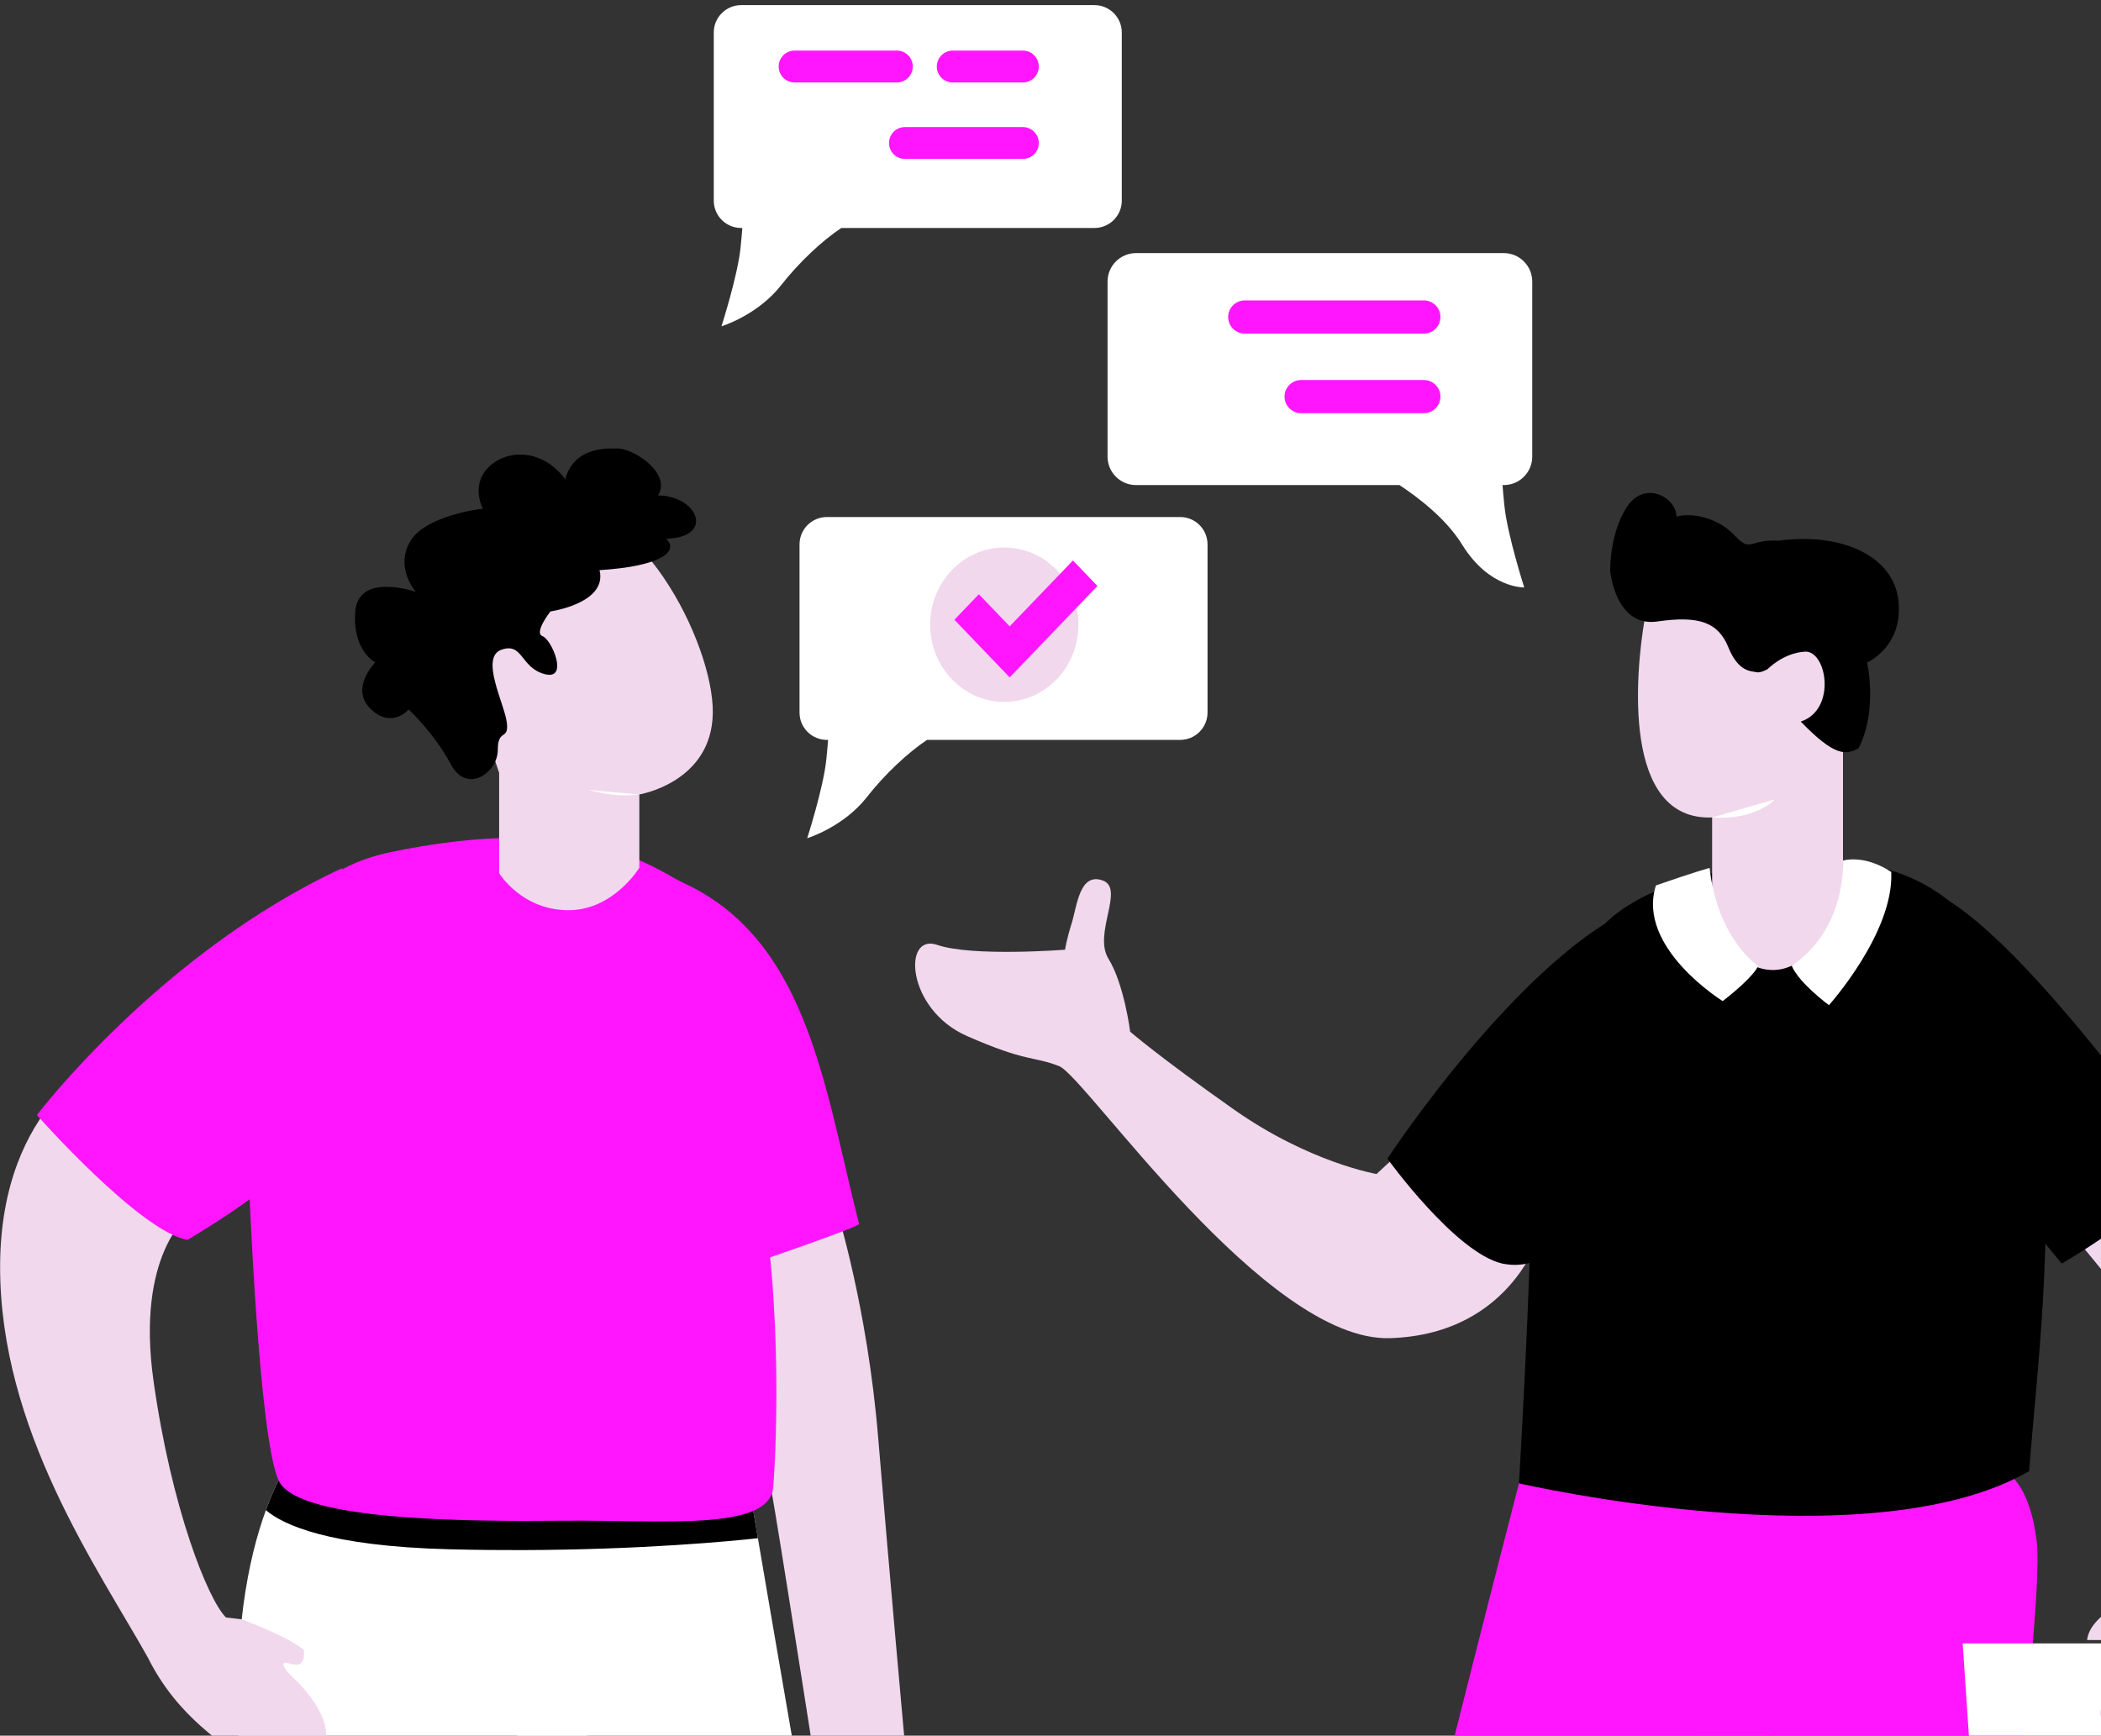 <svg width="282" height="233" viewBox="0 0 282 233" fill="none" xmlns="http://www.w3.org/2000/svg">
<rect x="0" y="0" width="282" height="233" fill="#333333" stroke="none"/>
<path d="M133.409 240.568C133.044 242.207 129.463 242.814 127.885 243.056C127.526 243.112 127.135 243.154 126.742 243.187L128.265 250.802C128.265 250.802 117.715 252.59 114.049 252.054C110.385 251.518 110.421 243.3 110.421 243.3C110.421 243.3 105.727 213.128 104.026 202.929C102.327 192.731 97.35 166.384 97.35 166.384L112.282 162.377C112.282 162.377 116.411 175.368 117.868 192.974C119.324 210.578 121.51 234.74 121.51 234.74C121.51 234.74 124.545 237.411 128.37 238.322C132.194 239.233 133.773 238.929 133.409 240.568Z" fill="#F1D8ED"/>
<path d="M131.234 369.671C125.65 375.62 112.415 380.234 107.074 375.864C100.814 359.753 84.426 298.667 76.867 270.072C74.458 260.953 72.945 255.138 72.945 255.138L65.458 208.07L64.081 199.409L67.029 199.458L100.627 200.016C100.627 200.016 101.029 202.395 101.726 206.492C105.629 229.424 118.791 306.158 122.602 320.579C127.095 337.578 131.478 367.85 131.234 369.671Z" fill="white"/>
<path d="M100.141 169.905C100.141 169.905 115.075 164.806 115.318 164.32C110.219 144.529 108.155 121.947 85.814 116.483C92.128 135.666 100.141 169.905 100.141 169.905Z" fill="#FF16FF"/>
<path d="M80.472 237.654C80.472 237.654 79.02 251.195 76.867 270.072C73.049 303.552 67.025 353.821 62.989 375.095C48.904 380.436 42.348 375.337 42.348 375.337C42.348 375.337 34.092 265.822 32.149 235.226C31.159 219.619 33.326 209.194 35.69 202.725C37.957 196.509 40.405 193.945 40.405 193.945L65.174 194.188L67.029 199.458L70.067 208.088" fill="white"/>
<path d="M101.726 206.493C98.226 206.876 86.318 208.042 70.067 208.088C68.567 208.092 67.029 208.087 65.458 208.07C63.782 208.053 62.067 208.023 60.319 207.979C44.014 207.565 37.936 204.653 35.69 202.725C37.957 196.51 40.406 193.945 40.406 193.945L65.174 194.188L67.029 199.458L100.627 200.016C100.627 200.016 101.029 202.395 101.726 206.493Z" fill="black"/>
<path d="M101.113 154.728C105.119 171.484 104.27 193.702 103.784 199.652C103.298 205.601 88.971 204.022 75.737 204.144C62.503 204.266 40.284 204.144 37.492 198.923C34.699 193.702 33.364 157.521 33.364 157.521C33.364 157.521 26.322 119.883 52.304 114.419C78.287 108.955 87.765 116.544 91.4 118.373" fill="#FF16FF"/>
<path d="M66.995 103.735V117.212C66.995 117.212 69.909 122.068 76.101 122.19C82.293 122.311 85.814 116.483 85.814 116.483V106.648C85.814 106.648 95.552 105.052 95.674 95.703C95.796 86.354 85.45 65.854 73.066 67.796C60.682 69.739 57.161 79.209 60.925 87.951C64.688 96.693 66.995 103.735 66.995 103.735Z" fill="#F1D8ED"/>
<path d="M54.854 95.235C54.854 95.235 58.314 98.453 60.499 102.581C62.685 106.709 66.813 103.674 66.813 100.699C66.813 97.725 68.33 99.485 68.027 96.996C67.724 94.507 64.385 88.254 67.299 87.222C70.212 86.19 69.849 89.65 73.127 90.5C76.404 91.35 74.037 85.826 72.823 85.401C71.609 84.976 73.876 82.082 73.876 82.082C73.876 82.082 81.565 80.99 80.472 76.538C88.81 76.011 91.156 73.988 89.416 72.329C95.972 72.126 93.707 66.582 88.324 66.501C90.145 63.547 85.146 60.268 82.961 60.208C80.775 60.147 77.012 60.268 75.859 64.335C72.823 60.208 68.088 60.268 65.599 62.697C63.11 65.125 64.81 68.282 64.81 68.282C64.81 68.282 57.1 69.131 55.036 72.713C52.972 76.295 55.825 79.451 55.825 79.451C55.825 79.451 48.115 76.78 47.69 82.062C47.265 87.343 50.362 88.922 50.362 88.922C50.362 88.922 46.901 92.443 49.755 95.175C52.608 97.906 54.854 95.235 54.854 95.235Z" fill="black"/>
<path d="M40.797 221.527C38.672 219.645 32.392 217.378 32.392 217.378L30.328 217.135C27.9 214.707 23.043 202.565 20.615 185.446C18.186 168.327 25.35 163.105 25.35 163.105L14.585 141.818C14.585 141.818 0.096 147.888 0.015 169.905C-0.066 191.922 13.209 210.64 19.826 222.477C23.893 230.611 29.964 234.072 34.699 237.654C39.434 241.236 42.564 238.304 43.657 234.054C44.75 229.804 38.904 224.79 38.904 224.79C38.904 224.79 37.454 223.218 38.3 223.218C39.146 223.218 40.999 224.427 40.797 221.527Z" fill="#F1D8ED"/>
<path d="M146.893 0.688H99.479C97.449 0.688 95.804 2.333 95.804 4.362V26.933C95.804 28.962 97.449 30.606 99.479 30.606H99.636C99.588 31.259 99.515 32.114 99.401 33.231C99.012 37.041 96.835 43.806 96.835 43.806C96.835 43.806 101.687 42.326 104.844 38.285C107.189 35.284 110.312 32.334 112.921 30.606H146.893C148.922 30.606 150.568 28.962 150.568 26.933V4.362C150.568 2.333 148.922 0.688 146.893 0.688Z" fill="white"/>
<path d="M127.881 11.069H137.29C138.471 11.069 139.428 10.112 139.428 8.93C139.428 7.75 138.471 6.792 137.29 6.792H127.881C126.7 6.792 125.742 7.75 125.742 8.93C125.742 10.112 126.7 11.069 127.881 11.069Z" fill="#FF16FF"/>
<path d="M106.652 11.069H120.377C121.558 11.069 122.515 10.112 122.515 8.93C122.515 7.75 121.558 6.792 120.377 6.792H106.652C105.471 6.792 104.514 7.75 104.514 8.93C104.514 10.112 105.471 11.069 106.652 11.069Z" fill="#FF16FF"/>
<path d="M121.466 21.333H137.29C138.471 21.333 139.428 20.376 139.428 19.195C139.428 18.014 138.471 17.057 137.29 17.057H121.466C120.285 17.057 119.327 18.014 119.327 19.195C119.327 20.376 120.285 21.333 121.466 21.333Z" fill="#FF16FF"/>
<path d="M158.403 69.407H110.989C108.959 69.407 107.314 71.052 107.314 73.081V95.651C107.314 97.68 108.959 99.325 110.989 99.325H111.146C111.098 99.978 111.025 100.833 110.911 101.949C110.522 105.76 108.344 112.525 108.344 112.525C108.344 112.525 113.197 111.044 116.354 107.004C118.699 104.003 121.822 101.053 124.431 99.325H158.403C160.432 99.325 162.077 97.68 162.077 95.651V73.081C162.077 71.052 160.432 69.407 158.403 69.407Z" fill="white"/>
<path d="M79.015 106.041C79.015 106.041 82.476 107.134 85.814 106.648L79.015 106.041Z" fill="white"/>
<path d="M44.109 151.146C44.109 151.146 40.466 157.338 25.168 166.444C18.794 165.352 4.953 149.689 4.953 149.689C4.953 149.689 21.526 127.835 45.93 116.543" fill="#FF16FF"/>
<path d="M186.582 179.638C203.337 179.092 206.979 164.886 206.979 164.886L189.677 153.049L184.76 157.602C184.76 157.602 175.735 156.064 165.617 148.941C155.499 141.818 151.695 138.499 151.695 138.499C151.695 138.499 150.886 132.104 148.781 128.705C146.677 125.306 151.048 119.235 147.972 118.183C144.896 117.13 144.572 121.582 143.844 123.93C143.115 126.277 142.953 127.491 142.953 127.491C142.953 127.491 130.488 128.463 125.794 126.844C121.099 125.224 121.665 135.504 129.76 139.066C137.854 142.627 138.582 141.737 142.144 143.113C145.705 144.489 169.826 180.185 186.582 179.638Z" fill="#F1D8ED"/>
<path d="M210.986 164.401C210.986 164.401 208.072 170.957 201.637 169.622C195.323 168.165 186.217 155.538 186.217 155.538C186.217 155.538 205.627 125.998 221.779 120.934" fill="black"/>
<path d="M237.333 234.092C234.176 246.962 202.851 346.036 192.166 370.319C191.195 371.29 177.354 371.533 170.312 365.948C168.612 364.248 177.354 309.855 182.696 285.086C188.039 260.318 203.883 199.125 203.883 199.125L207.253 195.756L241.946 198.882" fill="#FF16FF"/>
<path d="M229.805 195.726L267.686 196.818C267.686 196.818 272.3 197.304 273.393 207.139C274.486 216.973 265.258 286.179 263.983 294.192C266.533 321.693 268.247 371.533 267.843 372.504C263.148 375.095 247.85 375.661 245.826 373.395C242.588 356.235 225.009 261.593 227.559 234.092" fill="#FF16FF"/>
<path d="M316.252 253.215H265.622L263.437 220.615H314.066L316.252 253.215Z" fill="white"/>
<path d="M207.276 141.827C205.545 148.756 205.522 155.429 205.522 159.509C205.522 171.079 203.883 199.126 203.883 199.126C203.883 199.126 250.765 209.955 272.36 197.486C274.182 172.536 283.288 115.532 244.496 115.532C244.496 115.532 224.083 115.411 215.397 124.011" fill="black"/>
<path d="M229.805 109.738V123.093C229.805 123.093 232.557 130.297 238.061 130.216C243.565 130.135 247.369 121.798 247.369 121.798V99.216C247.369 99.216 253.035 79.627 243.322 76.471C233.609 73.314 221.954 76.066 220.739 83.189C219.525 90.311 217.664 110.224 229.805 109.738Z" fill="#F1D8ED"/>
<path d="M238.223 107.31C238.223 107.31 235.713 110.142 229.805 109.738L238.223 107.31Z" fill="white"/>
<path d="M216.126 76.713C216.126 76.713 216.854 84.241 222.439 83.431C228.024 82.622 230.614 83.512 231.99 86.912C233.366 90.312 235.147 90.069 235.714 90.231C236.28 90.393 237.252 89.826 237.252 89.826C237.252 89.826 239.356 87.641 242.27 87.479C245.184 87.317 246.56 95.249 241.704 96.868C246.236 101.562 247.774 101.401 249.474 100.429C252.064 95.33 250.607 88.935 250.607 88.935C250.607 88.935 255.464 86.831 254.816 80.679C254.169 74.528 247.046 71.452 238.708 72.585C234.742 72.342 235.066 74.285 232.8 71.857C230.533 69.428 226.972 68.781 225.029 69.347C224.948 66.677 220.658 64.41 218.311 68.133C215.964 71.857 216.126 76.713 216.126 76.713Z" fill="black"/>
<path d="M277.318 164.643L282.094 170.471C282.094 170.471 287.274 209.405 288.165 212.319C288.165 212.319 287.325 214.272 286.141 214.696C284.957 215.122 280.526 217.003 280.131 220.16H284.927C284.927 220.16 283.389 227.495 282.215 229.074C281.042 230.652 283.106 232.19 286.263 231.745C289.419 231.3 295.126 230.855 296.826 228.224C298.525 225.593 297.797 219.766 296.826 213.088C298.525 199.368 298.525 171.807 296.34 164.158C294.154 156.509 286.869 151.531 286.869 151.531L277.318 164.643Z" fill="#F1D8ED"/>
<path d="M259.794 149.224L276.731 169.622C290.937 161.245 292.758 155.963 292.758 155.963C292.758 155.963 273.667 128.593 261.599 120.934" fill="black"/>
<path d="M247.369 115.531C247.369 115.531 247.932 124.628 240.486 129.647C241.469 131.986 245.484 134.935 245.484 134.935C245.484 134.935 254.241 125.175 253.845 117.049C250.121 114.621 247.369 115.531 247.369 115.531Z" fill="white"/>
<path d="M229.468 116.513C230.528 126.076 235.966 129.667 235.966 129.667C235.966 129.667 235.677 130.909 231.225 134.389C231.225 134.389 219.593 127.198 222.264 118.86C227.607 116.999 229.468 116.513 229.468 116.513Z" fill="white"/>
<path d="M152.482 33.976H201.836C203.949 33.976 205.661 35.688 205.661 37.801V61.295C205.661 63.407 203.949 65.119 201.836 65.119H201.673C201.722 65.798 201.799 66.688 201.918 67.851C202.322 71.817 204.588 78.859 204.588 78.859C204.588 78.859 199.894 79.021 196.251 73.112C194.171 69.737 190.56 66.917 187.844 65.119H152.482C150.37 65.119 148.657 63.407 148.657 61.295V37.801C148.657 35.688 150.37 33.976 152.482 33.976Z" fill="white"/>
<path d="M167.072 44.782H191.112C192.341 44.782 193.338 43.786 193.338 42.556C193.338 41.327 192.341 40.33 191.112 40.33H167.072C165.842 40.33 164.846 41.327 164.846 42.556C164.846 43.786 165.842 44.782 167.072 44.782Z" fill="#FF16FF"/>
<path d="M174.64 55.467H191.112C192.341 55.467 193.338 54.47 193.338 53.241C193.338 52.011 192.341 51.015 191.112 51.015H174.64C173.41 51.015 172.414 52.011 172.414 53.241C172.414 54.47 173.41 55.467 174.64 55.467Z" fill="#FF16FF"/>
<path d="M144.745 83.86C144.745 89.583 140.291 94.223 134.798 94.223C129.304 94.223 124.851 89.583 124.851 83.86C124.851 78.137 129.304 73.498 134.798 73.498C140.291 73.498 144.745 78.137 144.745 83.86Z" fill="#F1D8ED"/>
<path d="M135.523 90.936L133.879 89.223L128.097 83.199L131.386 79.773L135.523 84.083L144.012 75.24L147.302 78.666L137.168 89.223L135.523 90.936Z" fill="#FF16FF"/>
</svg>
